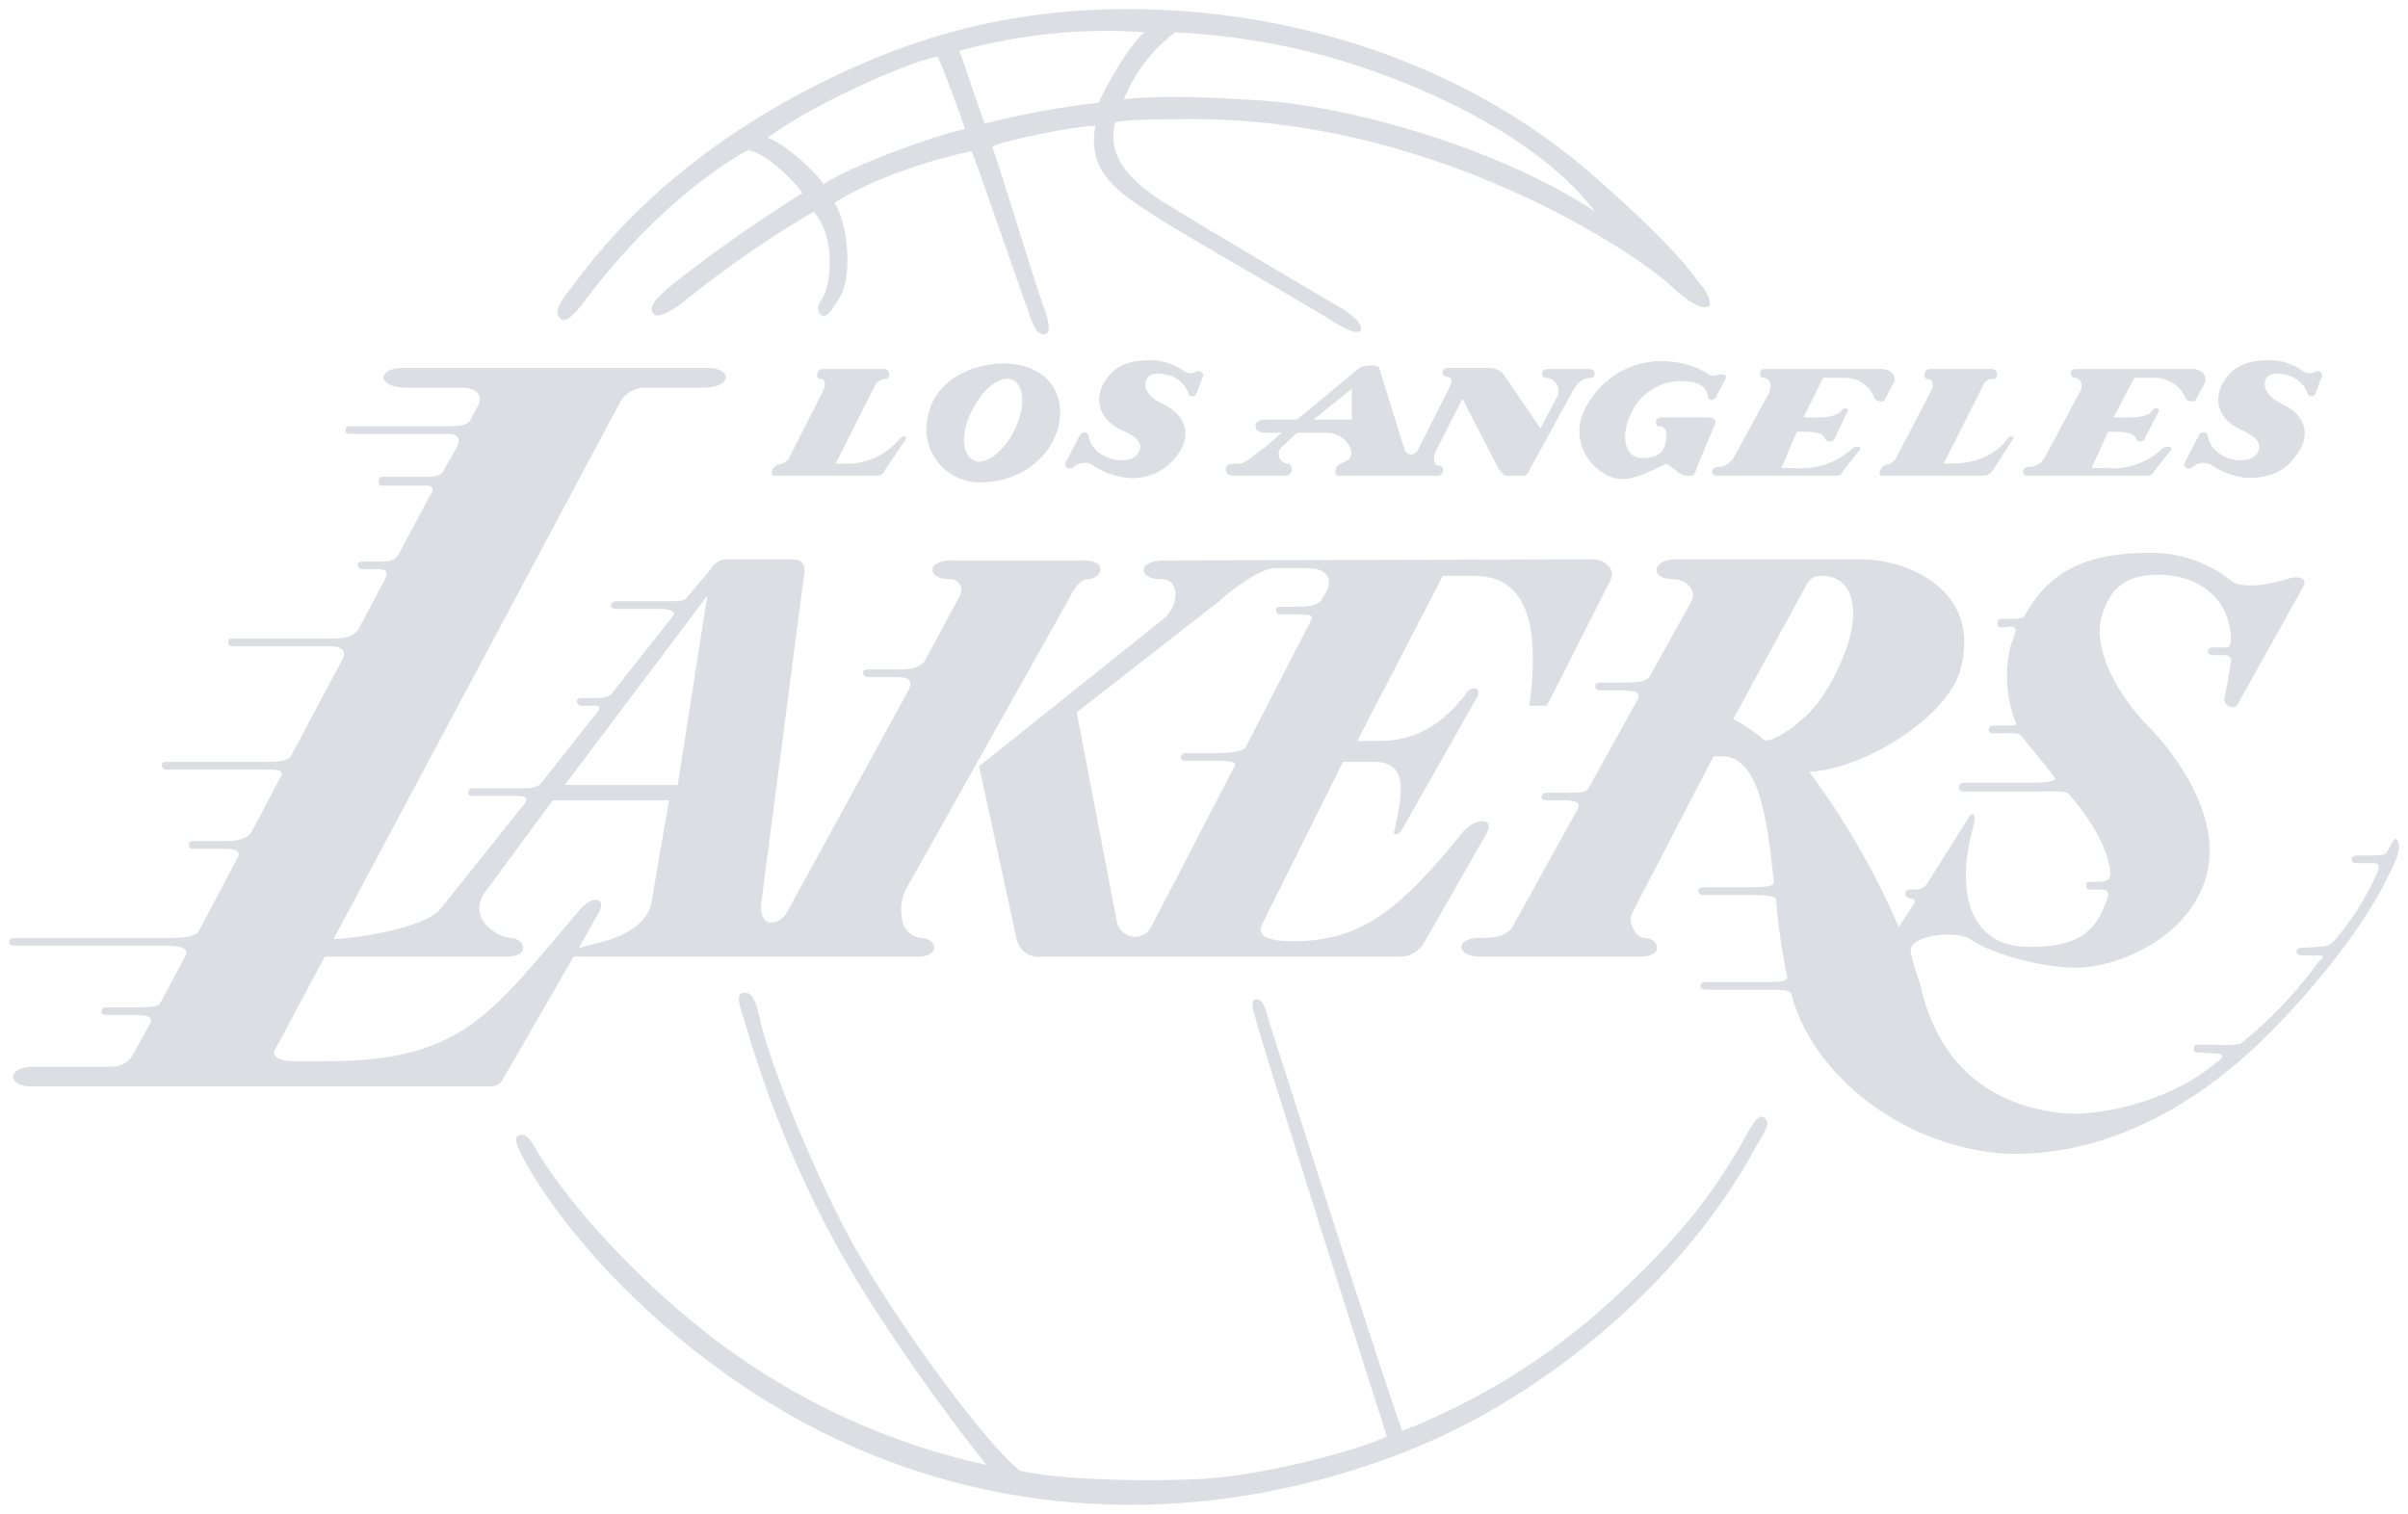 <svg width="132" height="83" viewBox="0 0 132 83" fill="none" xmlns="http://www.w3.org/2000/svg">
<path d="M84.796 38.691L88.281 31.813C88.582 31.209 87.981 30.666 87.32 30.666L63.767 30.727C62.386 30.727 62.325 31.752 63.647 31.752C64.729 31.752 64.669 33.261 63.707 33.985L53.673 42.009L55.716 51.421C55.822 52.084 56.437 52.542 57.098 52.446H76.565C77.131 52.502 77.677 52.245 78.007 51.783L81.492 45.689C81.973 44.784 80.891 44.844 80.23 45.569C76.565 50.093 74.522 51.602 70.797 51.602C69.535 51.602 68.874 51.3 69.175 50.697L73.621 41.767H75.303C77.166 41.767 76.926 43.336 76.445 45.508C76.325 45.81 76.565 45.81 76.805 45.569L81.011 38.148C81.192 37.665 80.651 37.605 80.41 37.967C78.308 40.802 76.085 40.621 75.123 40.621H74.402L79.089 31.571H81.011C83.415 31.692 84.496 33.743 83.835 38.691H84.796ZM72.78 32.295L72.48 32.838C72.299 33.2 71.638 33.261 71.158 33.261H70.136C70.051 33.251 69.966 33.311 69.956 33.396C69.956 33.411 69.956 33.426 69.956 33.442C69.956 33.562 70.016 33.683 70.136 33.683H71.158C71.578 33.683 72.059 33.683 71.879 33.985L68.274 40.983C68.094 41.224 67.312 41.285 66.651 41.285H64.969C64.839 41.295 64.739 41.395 64.729 41.526C64.729 41.647 64.849 41.707 64.969 41.707H66.712C67.312 41.707 67.853 41.767 67.673 42.009L63.167 50.697C62.966 51.225 62.381 51.491 61.855 51.29C61.564 51.179 61.334 50.938 61.244 50.636L59.021 39.053L66.832 32.959C67.613 32.235 69.115 31.149 69.896 31.149H71.638C72.66 31.149 73.02 31.632 72.78 32.295Z" fill="#DDDEE4"/>
<path d="M50.309 52.446C51.631 52.446 51.33 51.421 50.489 51.421C50.059 51.38 49.688 51.099 49.528 50.697C49.333 50.103 49.352 49.465 49.588 48.887L58.66 32.718C58.781 32.416 59.201 31.752 59.622 31.752C60.403 31.752 60.763 30.727 59.441 30.727H52.111C50.789 30.727 50.789 31.752 52.051 31.752C52.387 31.727 52.677 31.984 52.697 32.315C52.702 32.411 52.687 32.507 52.652 32.597L50.669 36.277C50.369 36.639 49.828 36.7 49.227 36.7H47.545C47.425 36.7 47.305 36.76 47.305 36.881C47.315 37.011 47.415 37.112 47.545 37.122H49.227C49.708 37.122 50.069 37.243 49.828 37.786L43.099 50.093C42.618 50.757 41.657 50.878 41.717 49.611L44.06 31.632C44.18 31.089 44.06 30.666 43.459 30.666H39.854C39.479 30.666 39.133 30.878 38.953 31.209L37.631 32.778C37.511 32.959 37.091 32.959 36.73 32.959H33.726C33.596 32.969 33.496 33.07 33.486 33.2C33.486 33.321 33.606 33.381 33.726 33.381H36.189C36.61 33.381 37.091 33.502 36.91 33.743L33.486 38.087C33.285 38.208 33.06 38.273 32.825 38.268H31.863C31.743 38.268 31.623 38.329 31.623 38.449C31.633 38.58 31.733 38.681 31.863 38.691H32.644C32.885 38.691 32.885 38.811 32.825 38.932L29.58 43.035C29.32 43.165 29.029 43.226 28.739 43.215H25.855C25.735 43.215 25.675 43.336 25.675 43.457C25.665 43.542 25.725 43.628 25.81 43.638C25.825 43.638 25.84 43.638 25.855 43.638H28.319C28.739 43.638 28.979 43.698 28.799 44L24.173 49.792C23.332 50.938 19.126 51.481 18.285 51.481L33.966 22.099C34.222 21.596 34.727 21.274 35.288 21.254H38.593C40.155 21.254 40.155 20.168 38.773 20.168H22.07C20.688 20.168 20.628 21.254 22.25 21.254H25.314C26.216 21.254 26.456 21.737 26.216 22.22L25.795 23.004C25.675 23.245 25.434 23.366 24.593 23.366H19.126C19.006 23.366 18.945 23.487 18.945 23.607C18.936 23.693 18.996 23.778 19.081 23.788C19.096 23.788 19.111 23.788 19.126 23.788H24.593C24.894 23.788 25.314 23.909 25.074 24.452L24.293 25.84C24.173 26.081 23.812 26.141 23.452 26.141H20.928C20.808 26.141 20.748 26.262 20.748 26.383C20.748 26.503 20.808 26.624 20.928 26.624H23.392C23.752 26.624 23.812 26.865 23.572 27.167L21.829 30.425C21.649 30.727 21.409 30.787 20.808 30.787H19.847C19.727 30.787 19.606 30.847 19.606 30.968C19.616 31.099 19.717 31.199 19.847 31.209H20.808C21.169 31.209 21.289 31.39 21.108 31.752L19.666 34.467C19.426 34.829 19.126 35.01 18.164 35.01H12.697C12.612 35 12.527 35.061 12.517 35.146C12.517 35.161 12.517 35.176 12.517 35.191C12.517 35.312 12.577 35.433 12.697 35.433H18.164C18.765 35.433 19.006 35.734 18.765 36.157L15.941 41.466C15.761 41.707 15.341 41.767 14.559 41.767H9.092C8.972 41.767 8.852 41.828 8.852 41.949C8.862 42.079 8.962 42.18 9.092 42.19H14.499C15.16 42.19 15.581 42.19 15.401 42.552L13.778 45.629C13.478 46.111 12.637 46.111 12.276 46.111H10.534C10.449 46.101 10.364 46.162 10.354 46.247C10.354 46.262 10.354 46.277 10.354 46.292C10.354 46.413 10.414 46.534 10.534 46.534H12.276C12.877 46.534 13.178 46.654 13.057 46.956L10.894 51.059C10.654 51.421 9.813 51.421 9.152 51.421H0.74C0.61 51.431 0.51 51.531 0.5 51.662C0.5 51.783 0.62 51.843 0.74 51.843H9.152C9.753 51.843 10.414 51.964 10.173 52.386L8.791 54.98C8.671 55.222 8.191 55.222 7.47 55.222H5.787C5.657 55.232 5.557 55.332 5.547 55.463C5.547 55.584 5.667 55.644 5.787 55.644H7.47C7.89 55.644 8.431 55.704 8.251 56.066L7.349 57.695C7.144 58.178 6.669 58.49 6.148 58.48H1.882C0.32 58.48 0.38 59.566 1.762 59.566H26.636C27.357 59.566 27.417 59.445 27.718 58.902L31.443 52.446H50.309ZM38.773 32.657L37.151 43.035H30.962L38.773 32.657ZM17.984 58.178H16.001C15.401 58.178 14.74 57.937 15.16 57.394L17.804 52.446H27.778C29.099 52.446 28.799 51.421 27.958 51.421C27.347 51.32 26.801 50.973 26.456 50.455C26.201 49.998 26.226 49.44 26.516 49.008L30.301 43.879H36.67L35.709 49.49C35.528 50.516 34.447 51.24 33.125 51.602L31.743 51.964L32.885 49.912C33.185 49.309 32.524 49.008 31.803 49.852C26.997 55.463 25.434 58.178 17.984 58.178Z" fill="#DDDEE4"/>
<path d="M131.481 46.232C131.361 45.749 131.181 46.051 130.88 46.654C130.76 46.896 130.46 46.896 130.099 46.896H129.138C129.028 46.901 128.933 46.971 128.898 47.077C128.888 47.197 128.973 47.308 129.098 47.318C129.113 47.318 129.128 47.318 129.138 47.318H130.099C130.46 47.318 130.46 47.559 130.279 47.922C129.679 49.254 128.888 50.496 127.936 51.602C127.731 51.808 127.446 51.919 127.155 51.903L126.134 51.964C126.014 51.964 125.893 52.024 125.893 52.145C125.903 52.276 126.004 52.376 126.134 52.386H127.095C127.636 52.386 127.095 52.688 127.035 52.808C125.833 54.458 124.421 55.941 122.829 57.213C122.374 57.303 121.908 57.323 121.447 57.273H120.426C120.306 57.273 120.246 57.394 120.246 57.514C120.236 57.6 120.296 57.685 120.381 57.695C120.396 57.695 120.411 57.695 120.426 57.695L121.447 57.756C122.168 57.756 121.627 58.178 121.507 58.238C118.804 60.531 114.718 61.255 112.915 61.014C106.907 60.29 105.645 55.704 105.225 53.834C105.02 53.306 104.859 52.758 104.744 52.205C104.564 51.24 107.268 50.998 107.989 51.481C109.13 52.265 111.774 53.05 113.877 53.05C115.799 53.05 119.705 51.662 120.846 48.344C122.048 44.905 119.104 41.164 117.782 39.837C116.16 38.208 114.598 35.553 115.259 33.623C115.739 32.175 116.58 31.511 118.323 31.511C120.666 31.511 122.288 32.959 122.288 35.071C122.288 35.252 122.228 35.493 122.048 35.493H121.267C121.137 35.503 121.037 35.604 121.027 35.734C121.027 35.855 121.147 35.915 121.267 35.915H121.988C122.153 35.905 122.298 36.031 122.313 36.197C122.313 36.242 122.313 36.292 122.288 36.338C122.168 37.062 122.108 37.544 121.928 38.268C121.868 38.691 122.469 38.932 122.649 38.63L126.254 32.175C126.554 31.692 125.953 31.571 125.533 31.692C124.511 32.054 122.949 32.295 122.348 31.873C121.092 30.852 119.52 30.294 117.902 30.304C114.718 30.304 112.435 31.089 110.993 33.743C110.873 33.924 110.572 33.924 110.332 33.924H109.671C109.551 33.924 109.491 34.045 109.491 34.166C109.491 34.286 109.551 34.407 109.671 34.407L110.212 34.347C110.452 34.347 110.572 34.467 110.452 34.709C110.392 34.95 110.272 35.191 110.212 35.433C109.871 36.835 109.976 38.313 110.512 39.656C110.572 39.716 110.452 39.777 110.212 39.777H109.25C109.12 39.787 109.02 39.887 109.01 40.018C109.01 40.139 109.13 40.199 109.25 40.199H110.212C110.692 40.199 110.752 40.259 110.933 40.501C111.473 41.224 112.014 41.767 112.615 42.612C112.855 42.853 111.954 42.914 111.473 42.914H107.628C107.493 42.914 107.388 43.019 107.388 43.155C107.388 43.291 107.493 43.397 107.628 43.397H111.534C112.194 43.397 113.276 43.336 113.396 43.517C114.357 44.603 115.499 46.292 115.679 47.74C115.739 48.163 115.559 48.344 115.078 48.344H114.538C114.453 48.334 114.367 48.394 114.357 48.48C114.357 48.495 114.357 48.51 114.357 48.525C114.357 48.645 114.418 48.766 114.538 48.766H115.018C115.439 48.766 115.619 48.827 115.559 49.128C115.018 50.757 114.297 51.964 111.173 51.903C107.868 51.903 107.208 48.706 108.169 45.327C108.349 44.663 108.169 44.362 107.868 44.905L105.585 48.525C105.43 48.686 105.21 48.776 104.984 48.766H104.684C104.549 48.766 104.444 48.872 104.444 49.008C104.444 49.143 104.549 49.249 104.684 49.249C104.924 49.249 105.045 49.37 104.924 49.55L104.083 50.817C102.791 47.821 101.159 44.99 99.216 42.371V42.31C102.281 42.13 106.727 39.294 107.448 36.76C108.71 32.295 104.444 30.666 102.1 30.666H91.886C90.504 30.666 90.444 31.752 91.706 31.752C92.427 31.752 93.028 32.356 92.728 32.959L90.444 37.062C90.264 37.424 89.603 37.424 88.642 37.424H87.68C87.56 37.424 87.44 37.484 87.44 37.605C87.45 37.735 87.55 37.836 87.68 37.846H88.642C89.303 37.846 90.024 37.846 89.783 38.329L87.08 43.215C86.96 43.457 86.599 43.457 85.698 43.457H84.737C84.606 43.467 84.506 43.568 84.496 43.698C84.496 43.819 84.616 43.879 84.737 43.879H85.698C86.419 43.879 86.659 44 86.479 44.362L82.874 50.878C82.453 51.36 81.973 51.421 81.071 51.421C79.75 51.421 79.81 52.446 81.132 52.446H89.904C91.285 52.446 90.925 51.421 90.144 51.421C89.663 51.421 89.183 50.516 89.483 50.033L93.929 41.466H94.41C96.393 41.466 96.873 44.784 97.234 48.344C97.294 48.585 96.813 48.645 95.792 48.645H93.328C93.208 48.645 93.088 48.706 93.088 48.827C93.098 48.957 93.198 49.058 93.328 49.068H95.792C96.453 49.068 97.354 49.068 97.354 49.309C97.469 50.707 97.669 52.099 97.955 53.472C98.075 53.894 97.354 53.834 96.633 53.834H93.448C93.318 53.844 93.218 53.945 93.208 54.075C93.208 54.196 93.328 54.256 93.448 54.256H96.633C97.594 54.256 98.135 54.256 98.195 54.498C99.517 59.505 105.405 63.487 111.053 63.246C115.98 63.065 120.065 60.41 122.168 58.661C124.992 56.428 129.138 51.662 130.82 48.223C131.121 47.62 131.601 46.775 131.481 46.232ZM98.676 39.535C98.015 40.139 96.933 40.742 96.693 40.561C96.177 40.118 95.612 39.731 95.011 39.415L99.096 31.933C99.267 31.677 99.572 31.536 99.877 31.571C101.5 31.571 101.98 33.261 101.259 35.433C100.719 36.941 99.877 38.57 98.676 39.535Z" fill="#DDDEE4"/>
<path d="M43.219 25.176C43.064 25.347 42.849 25.453 42.618 25.478C42.318 25.598 42.138 26.081 42.498 26.081H47.906C48.326 26.081 48.446 25.96 48.506 25.779L49.648 24.09C49.768 23.909 49.468 23.849 49.288 24.09C48.516 25.005 47.355 25.498 46.163 25.417H45.803L47.966 21.134C48.081 20.907 48.316 20.767 48.566 20.772C48.867 20.772 48.807 20.229 48.446 20.229H45.082C44.781 20.229 44.661 20.772 44.962 20.772C45.262 20.772 45.262 21.073 45.142 21.375L43.219 25.176Z" fill="#DDDEE4"/>
<path d="M61.304 25.236C60.703 25.176 59.802 24.754 59.682 23.909C59.622 23.607 59.321 23.668 59.201 23.849L58.42 25.357C58.3 25.598 58.6 25.779 58.781 25.659C59.061 25.367 59.502 25.292 59.862 25.478C60.448 25.885 61.134 26.136 61.845 26.202C62.986 26.297 64.078 25.739 64.669 24.754C65.33 23.728 64.909 22.702 63.767 22.159C63.107 21.858 62.566 21.315 62.866 20.772C63.047 20.41 63.587 20.47 63.888 20.53C64.463 20.621 64.944 21.013 65.149 21.556C65.184 21.682 65.315 21.752 65.44 21.717C65.495 21.702 65.54 21.667 65.57 21.616L65.93 20.651C66.051 20.47 65.75 20.289 65.63 20.349C65.415 20.5 65.124 20.5 64.909 20.349C64.398 19.982 63.792 19.771 63.167 19.746C61.905 19.746 61.004 19.987 60.403 21.194C59.982 22.22 60.463 23.125 61.544 23.607C62.085 23.849 62.686 24.15 62.446 24.754C62.265 25.176 61.785 25.236 61.304 25.236Z" fill="#DDDEE4"/>
<path d="M94.169 26.081H100.598C100.839 26.081 100.959 26.021 101.019 25.84L101.92 24.693C102.161 24.452 101.68 24.452 101.56 24.573C100.699 25.367 99.542 25.764 98.375 25.659H97.654L98.496 23.668H98.676C99.277 23.668 99.938 23.668 100.058 24.09C100.168 24.226 100.363 24.241 100.498 24.135C100.513 24.12 100.528 24.11 100.543 24.09L101.264 22.582C101.384 22.34 101.084 22.34 100.964 22.461C100.663 23.004 99.342 22.883 99.041 22.883H98.861L99.942 20.711H101.144C101.87 20.711 102.521 21.169 102.766 21.858C102.826 21.978 103.247 22.099 103.307 21.918L103.788 21.013C104.028 20.651 103.668 20.229 103.127 20.229H96.758C96.338 20.229 96.458 20.711 96.638 20.711C97.058 20.711 97.179 21.194 96.938 21.616L95.016 25.116C94.715 25.478 94.535 25.598 94.174 25.598C93.814 25.598 93.694 26.081 94.174 26.081H94.169Z" fill="#DDDEE4"/>
<path d="M67.973 25.417H67.733C67.373 25.417 67.192 25.478 67.192 25.719C67.192 26.021 67.373 26.081 67.673 26.081H70.437C70.977 26.081 70.857 25.417 70.617 25.417C70.332 25.417 70.096 25.191 70.091 24.905C70.091 24.759 70.151 24.613 70.256 24.512L71.098 23.728H72.78C73.741 23.728 74.462 24.874 73.861 25.236L73.381 25.478C73.201 25.598 73.08 26.081 73.381 26.081H78.788C79.209 26.081 79.149 25.538 78.969 25.538C78.368 25.538 78.668 24.754 78.788 24.573L80.17 21.858L82.153 25.719C82.333 25.96 82.453 26.081 82.634 26.081H83.415C83.61 26.096 83.785 25.97 83.835 25.779L86.118 21.616C86.479 20.892 86.779 20.711 87.26 20.711C87.44 20.711 87.56 20.229 87.08 20.229H84.857C84.376 20.229 84.496 20.711 84.737 20.711C85.132 20.721 85.447 21.048 85.437 21.445C85.437 21.571 85.402 21.692 85.337 21.797L84.436 23.487L82.393 20.47C82.178 20.274 81.903 20.168 81.612 20.168H79.389C78.969 20.168 79.029 20.651 79.269 20.651C79.689 20.651 79.569 21.013 79.449 21.254L77.707 24.693C77.612 24.884 77.381 24.965 77.186 24.874C77.086 24.824 77.016 24.739 76.986 24.633L75.604 20.168C75.544 19.987 74.763 19.987 74.522 20.168L71.098 23.004H69.355C68.995 23.004 68.814 23.185 68.814 23.366C68.814 23.547 68.995 23.728 69.355 23.728H70.256L69.355 24.512C68.814 24.874 68.274 25.417 67.973 25.417ZM74.102 21.315V23.004H71.999L74.102 21.315Z" fill="#DDDEE4"/>
<path d="M55.055 19.927C53.193 19.927 51.21 20.892 50.85 22.883C50.499 24.462 51.49 26.026 53.063 26.373C53.303 26.428 53.548 26.448 53.794 26.443C55.837 26.443 57.699 25.116 58.06 23.185C58.42 21.254 57.038 19.927 55.055 19.927ZM55.596 23.607C54.995 24.814 53.974 25.538 53.373 25.236C52.712 24.935 52.652 23.668 53.313 22.461C53.914 21.254 54.875 20.53 55.536 20.832C56.197 21.194 56.197 22.401 55.596 23.607Z" fill="#DDDEE4"/>
<path d="M91.346 19.806C89.528 19.691 87.811 20.661 86.96 22.28C85.818 24.211 87.44 26.262 88.942 26.262C89.783 26.262 90.805 25.659 91.346 25.417L91.946 25.84C92.072 25.976 92.242 26.066 92.427 26.081H92.667C92.908 26.081 92.968 25.779 93.028 25.598L93.989 23.306C94.109 23.064 94.049 22.883 93.509 22.883H91.105C90.625 22.883 90.745 23.366 90.925 23.366C91.135 23.341 91.321 23.492 91.346 23.703C91.346 23.733 91.346 23.763 91.346 23.788C91.346 24.754 90.925 25.116 90.024 25.116C89.123 25.116 88.762 24.03 89.423 22.642C89.909 21.581 90.965 20.898 92.127 20.892C92.908 20.892 93.569 21.073 93.629 21.797C93.689 21.978 93.929 21.978 94.049 21.797L94.59 20.772C94.65 20.651 94.59 20.53 94.41 20.53C94.23 20.47 93.929 20.711 93.689 20.53C92.988 20.083 92.177 19.837 91.346 19.806Z" fill="#DDDEE4"/>
<path d="M120.546 23.849L119.765 25.357C119.645 25.598 119.945 25.779 120.125 25.659C120.406 25.367 120.846 25.292 121.207 25.478C121.793 25.885 122.479 26.136 123.19 26.202C124.451 26.202 125.353 25.84 126.014 24.754C126.674 23.728 126.314 22.702 125.112 22.159C124.451 21.858 123.971 21.315 124.211 20.772C124.391 20.41 124.932 20.47 125.232 20.53C125.808 20.621 126.289 21.013 126.494 21.556C126.529 21.682 126.659 21.752 126.785 21.717C126.84 21.702 126.885 21.667 126.915 21.616L127.275 20.651C127.395 20.47 127.095 20.289 126.975 20.349C126.76 20.5 126.469 20.5 126.254 20.349C125.743 19.982 125.137 19.771 124.511 19.746C123.25 19.746 122.348 19.987 121.748 21.194C121.327 22.22 121.808 23.125 122.949 23.607C123.43 23.849 124.031 24.15 123.79 24.754C123.61 25.176 123.13 25.236 122.649 25.236C122.048 25.176 121.147 24.754 121.027 23.909C120.967 23.607 120.666 23.668 120.546 23.849Z" fill="#DDDEE4"/>
<path d="M103.903 25.176C103.768 25.347 103.578 25.453 103.362 25.478C103.062 25.598 102.882 26.081 103.182 26.081H108.589C109.01 26.081 109.13 25.96 109.25 25.779L110.332 24.09C110.512 23.909 110.152 23.849 110.031 24.09C109.19 25.116 108.109 25.417 106.847 25.417H106.547L108.71 21.134C108.8 20.887 109.05 20.737 109.31 20.772C109.551 20.772 109.551 20.229 109.19 20.229H105.766C105.465 20.229 105.405 20.772 105.645 20.772C105.946 20.772 106.006 21.073 105.886 21.375L103.903 25.176Z" fill="#DDDEE4"/>
<path d="M111.173 26.081H117.602C117.902 26.081 118.022 26.021 118.083 25.84L118.984 24.693C119.164 24.452 118.743 24.452 118.563 24.573C117.727 25.372 116.585 25.769 115.439 25.659H114.658L115.559 23.668H115.739C116.28 23.668 116.941 23.668 117.121 24.09C117.196 24.206 117.352 24.241 117.467 24.166C117.497 24.145 117.522 24.12 117.542 24.09L118.323 22.582C118.443 22.34 118.083 22.34 118.022 22.461C117.722 23.004 116.4 22.883 116.04 22.883H115.859L117.001 20.711H118.203C118.919 20.747 119.55 21.194 119.825 21.858C119.885 21.978 120.246 22.099 120.366 21.918L120.846 21.013C121.027 20.651 120.726 20.229 120.185 20.229H113.817C113.336 20.229 113.516 20.711 113.697 20.711C114.117 20.711 114.237 21.194 113.937 21.616L112.074 25.116C111.884 25.433 111.539 25.619 111.173 25.598C110.873 25.598 110.752 26.081 111.173 26.081Z" fill="#DDDEE4"/>
<path d="M30.782 17.514C31.082 17.695 31.623 17.091 32.104 16.428C34.507 13.23 37.691 10.093 40.996 8.223C42.017 8.404 43.459 9.852 44 10.576C41.592 12.079 39.264 13.713 37.031 15.463C35.889 16.367 35.528 16.85 35.829 17.212C36.069 17.514 36.97 16.971 37.691 16.367C39.879 14.618 42.188 13.024 44.601 11.601C45.923 13.11 45.502 15.885 45.022 16.428C44.781 16.79 44.781 17.091 45.022 17.273C45.322 17.453 45.562 17.031 45.923 16.488C46.824 15.221 46.464 12.204 45.743 11.118C48.026 9.671 51.27 8.705 53.253 8.283C53.433 8.585 55.837 15.643 56.317 16.91C56.557 17.634 56.798 18.479 57.339 18.298C57.639 18.238 57.459 17.453 57.158 16.669C56.798 15.704 54.995 9.791 54.395 8.042C55.055 7.68 59.021 6.895 60.042 6.895C59.562 9.49 61.364 10.576 63.407 11.903C64.489 12.627 71.458 16.609 72.9 17.514C73.741 18.057 74.402 18.358 74.582 18.117C74.763 17.876 74.222 17.273 73.441 16.85C72.84 16.488 66.351 12.687 63.647 10.998C61.725 9.731 60.703 8.464 61.124 6.714C61.785 6.533 63.707 6.533 65.75 6.533C79.569 6.654 90.625 14.557 91.826 15.885C92.487 16.488 93.328 17.031 93.689 16.79C93.869 16.609 93.509 15.885 93.208 15.583C92.728 14.98 92.067 13.773 87.26 9.55C80.11 3.336 70.677 0.5 61.845 0.5C55.356 0.5 49.648 1.948 43.279 5.447C35.228 9.912 31.923 15.04 31.082 16.066C30.482 16.85 30.421 17.273 30.782 17.514ZM64.428 1.767C66.366 1.863 68.294 2.104 70.196 2.491C75.544 3.517 83.835 6.835 87.44 11.601C82.634 8.404 74.763 5.93 69.175 5.508C66.171 5.327 63.707 5.206 61.605 5.447C62.195 3.984 63.172 2.712 64.428 1.767ZM62.746 1.767C61.905 2.431 60.523 4.904 60.223 5.628C58.115 5.87 56.027 6.252 53.974 6.775C53.673 5.99 52.892 3.577 52.592 2.793C55.892 1.873 59.326 1.526 62.746 1.767ZM51.39 3.094C51.691 3.698 52.592 6.111 52.892 7.076C51.15 7.438 46.584 9.128 45.142 10.093C44.781 9.49 43.039 7.861 42.078 7.559C44.301 5.87 49.408 3.517 51.39 3.094Z" fill="#DDDEE4"/>
<path d="M96.693 61.255C96.332 61.014 95.912 61.919 95.431 62.763C93.809 65.539 92.067 67.892 88.101 71.511C84.802 74.483 80.996 76.836 76.866 78.45C75.364 74.227 69.656 56.247 69.475 55.704C69.295 54.92 69.055 54.739 68.814 54.799C68.514 54.92 68.694 55.342 68.874 56.006C68.995 56.67 75.784 78.028 76.024 78.751C74.703 79.415 69.175 80.984 65.39 81.104C61.965 81.225 57.939 81.104 55.897 80.622C53.553 78.691 48.146 71.029 46.103 66.987C43.7 62.16 42.078 57.756 41.657 55.885C41.477 54.98 41.236 54.317 40.756 54.437C40.275 54.498 40.575 55.222 40.876 56.187C41.982 59.983 43.449 63.658 45.262 67.168C47.966 72.416 52.712 78.631 54.094 80.32C48.787 79.159 43.79 76.876 39.434 73.623C35.108 70.365 31.383 66.263 29.52 63.246C29.22 62.703 28.859 61.979 28.378 62.281C28.138 62.462 28.439 63.005 28.739 63.608C31.443 68.495 38.052 75.433 46.584 79.234C56.437 83.638 67.192 83.397 76.866 79.656C85.277 76.398 92.607 69.641 96.212 62.944C96.753 62.039 97.114 61.496 96.693 61.255Z" fill="#DDDEE4"/>
</svg>
